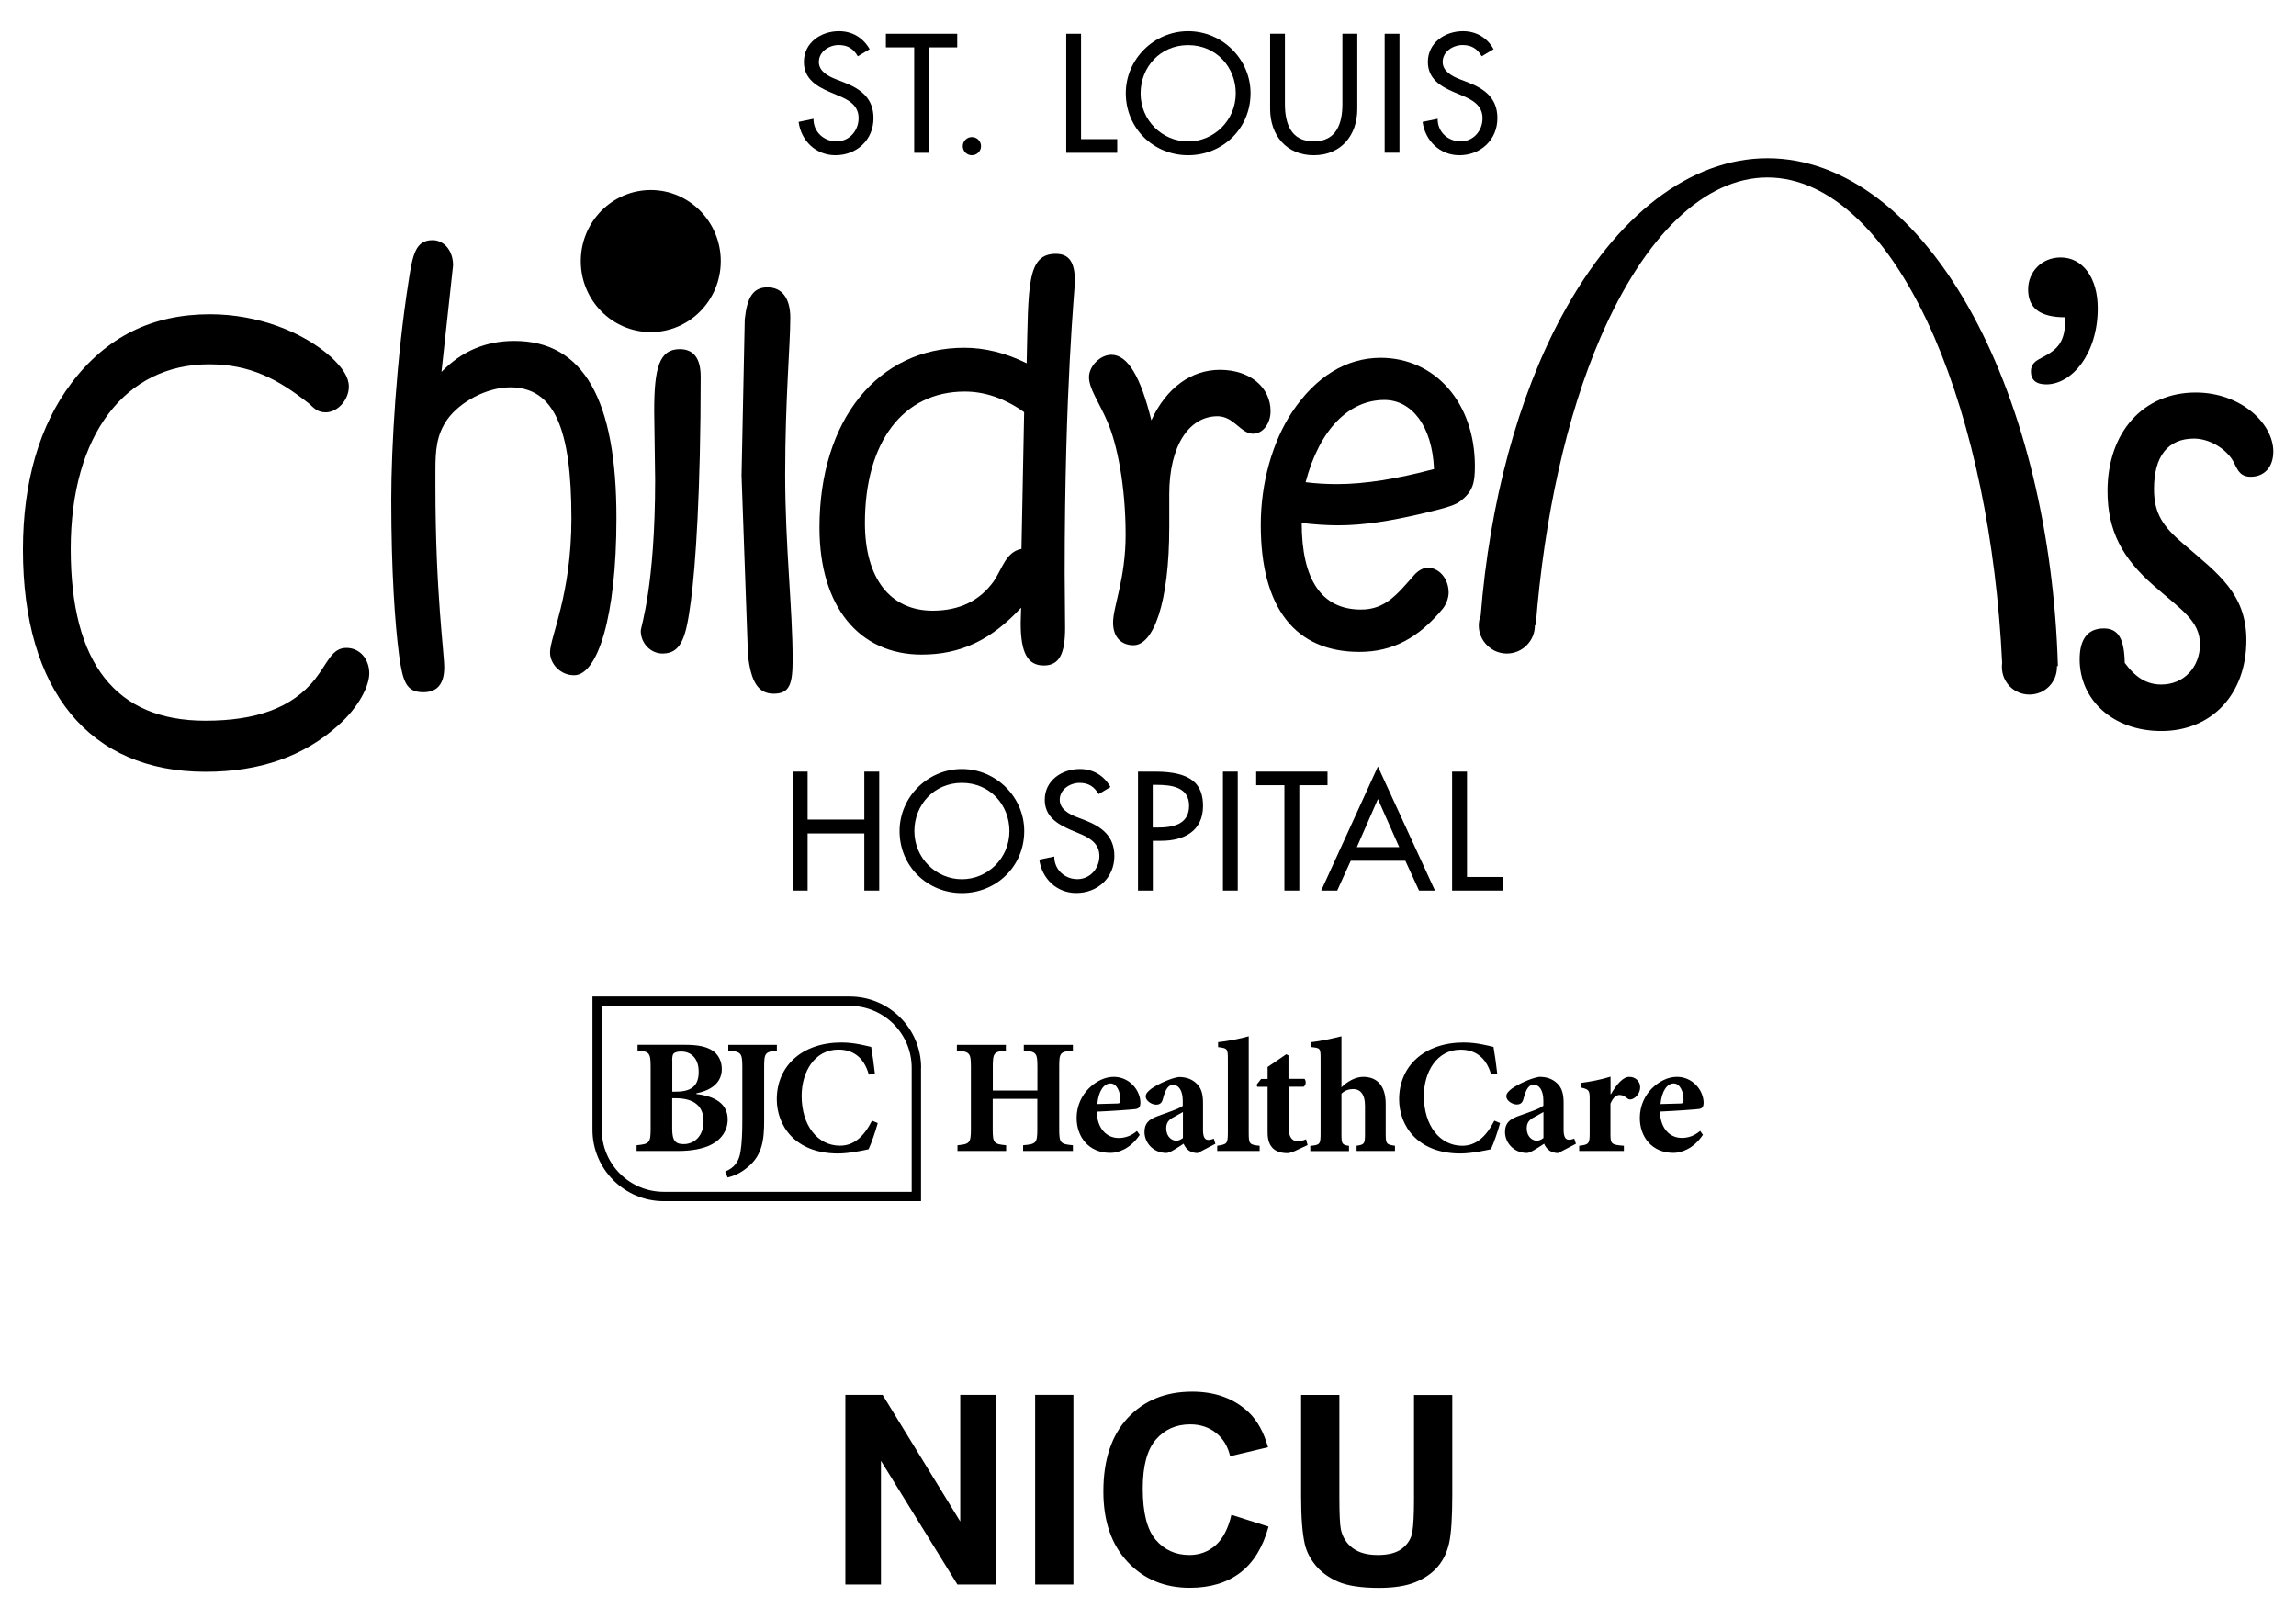 <?xml version="1.0" encoding="utf-8"?>
<!-- Generator: Adobe Illustrator 24.1.1, SVG Export Plug-In . SVG Version: 6.00 Build 0)  -->
<svg version="1.1" id="Layer_1" xmlns="http://www.w3.org/2000/svg" xmlns:xlink="http://www.w3.org/1999/xlink" x="0px" y="0px"
	 viewBox="0 0 265.19 187.01" style="enable-background:new 0 0 265.19 187.01;" xml:space="preserve">
<style type="text/css">
	.st0{fill:none;}
</style>
<g>
	<path class="st0" d="M137.34,93.07c0-2.16-2.04-2.41-3.74-2.41h-0.45v4.92h0.55C135.45,95.58,137.34,95.25,137.34,93.07z"/>
	<path class="st0" d="M129.4,127.09c0.02-0.96-0.41-1.94-1.13-1.94h-0.02c-0.74,0-1.38,0.89-1.51,2.38
		c0.79-0.02,1.49-0.04,2.26-0.06C129.28,127.47,129.4,127.41,129.4,127.09z"/>
	<path class="st0" d="M134.69,130.33c0,1.04,0.7,1.43,1.13,1.43c0.28,0,0.49-0.08,0.79-0.3v-3.02c-0.34,0.19-0.64,0.38-1.04,0.58
		C135,129.33,134.69,129.67,134.69,130.33z"/>
	<polygon class="st0" points="156.72,97.85 161.62,97.85 159.15,92.3 	"/>
	<path class="st0" d="M137.23,16.33c2.98,0,5.5-2.42,5.5-5.56c0-3.03-2.26-5.57-5.5-5.57c-3.22,0-5.49,2.53-5.49,5.57
		C131.75,13.91,134.26,16.33,137.23,16.33z"/>
	<path class="st0" d="M111.1,90.43c-3.22,0-5.49,2.53-5.49,5.57c0,3.13,2.52,5.56,5.49,5.56c2.97,0,5.49-2.43,5.49-5.56
		C116.59,92.97,114.33,90.43,111.1,90.43z"/>
	<path class="st0" d="M78.02,126.86h-0.38v3.53c0,1.4,0.38,1.79,1.38,1.77c1.06-0.02,2.24-0.79,2.24-2.64
		C81.26,127.75,80.15,126.86,78.02,126.86z"/>
	<path class="st0" d="M80.7,123.82c0-1.72-1.02-2.36-2.04-2.36c-0.43,0-0.73,0.11-0.85,0.23c-0.13,0.13-0.17,0.41-0.17,0.83v3.58
		h0.43C79.89,126.11,80.7,125.39,80.7,123.82z"/>
	<path class="st0" d="M99.9,60.41c0,6.43,2.95,10.13,7.83,10.13c3.06,0,5.41-1.13,7.04-3.39c1.02-1.48,1.4-3.4,3.21-3.75l0.31-15.79
		c-2.28-1.62-4.56-2.39-6.86-2.39C104.3,45.23,99.9,51.06,99.9,60.41z"/>
	<path class="st0" d="M154.42,55.92c3.23,0,6.89-0.6,11.2-1.74c-0.2-4.99-2.6-7.98-5.73-7.98c-4.06,0-7.48,3.36-9.1,9.5
		C152.07,55.86,153.29,55.92,154.42,55.92z"/>
	<path class="st0" d="M98.14,116.19H69.51v14.32c0,3.95,3.21,7.16,7.16,7.16h28.63v-14.31C105.3,119.4,102.1,116.19,98.14,116.19z
		 M82.3,132.14c-0.96,0.55-2.41,0.81-3.98,0.81h-4.79v-0.66c1.45-0.13,1.62-0.26,1.62-1.87v-7.22c0-1.6-0.17-1.73-1.51-1.85v-0.66
		h5.51c1.45,0,2.39,0.19,3.11,0.64c0.7,0.45,1.11,1.23,1.11,2.15c0,1.81-1.58,2.55-2.94,2.81v0.08c2.19,0.27,3.62,1.15,3.62,2.94
		C84.05,130.57,83.35,131.55,82.3,132.14z M88.27,123.2v6.22c0,2.2-0.19,4-1.92,5.41c-0.76,0.64-1.55,1-2.3,1.17l-0.28-0.68
		c1.02-0.43,1.58-1.09,1.77-2.3c0.17-1.04,0.21-2.26,0.21-3.66v-6.17c0-1.6-0.19-1.71-1.62-1.85v-0.66h5.62v0.66
		C88.42,121.49,88.27,121.6,88.27,123.2z M100.32,132.74c-0.49,0.11-2.22,0.49-3.51,0.49c-5.01,0-7.09-3.26-7.09-6.26
		c0-3.88,2.96-6.56,7.47-6.56c1.53,0,2.92,0.4,3.43,0.51c0.17,1.04,0.3,1.9,0.43,3.07l-0.7,0.13c-0.62-2.23-2.07-2.89-3.52-2.89
		c-2.73,0-4.24,2.56-4.24,5.35c0,3.45,1.87,5.75,4.43,5.75c1.57,0,2.73-1,3.7-2.9l0.66,0.28
		C101.13,130.65,100.64,132.08,100.32,132.74z"/>
	<path class="st0" d="M193.32,125.15h-0.02c-0.73,0-1.38,0.89-1.51,2.38c0.79-0.02,1.49-0.04,2.26-0.06c0.28,0,0.4-0.06,0.4-0.38
		C194.47,126.13,194.03,125.15,193.32,125.15z"/>
	<path class="st0" d="M176.34,130.33c0,1.04,0.7,1.43,1.13,1.43c0.28,0,0.49-0.08,0.79-0.3v-3.02c-0.34,0.19-0.64,0.38-1.04,0.58
		C176.64,129.33,176.34,129.67,176.34,130.33z"/>
	<path d="M204.15,18.28c-8.91,0-17.45,6.54-23.74,18.18c-5.11,9.44-8.35,21.6-9.39,34.65c-0.15,0.35-0.22,0.74-0.22,1.15
		c0,0.86,0.35,1.68,0.96,2.28c0.6,0.61,1.42,0.95,2.28,0.95c0.86,0,1.69-0.34,2.29-0.95c0.61-0.61,0.95-1.42,0.95-2.28v-0.04h0.1
		c0.99-12.51,3.54-24.13,7.48-33.24c5.11-11.83,12.05-18.48,19.28-18.48c7.23,0,14.17,6.65,19.29,18.48
		c4.39,10.18,7.14,23.43,7.82,37.61c-0.03,0.15-0.03,0.31-0.03,0.46c0,0.85,0.33,1.65,0.93,2.26c0.6,0.59,1.4,0.92,2.25,0.92
		c0.85,0,1.66-0.33,2.25-0.92c0.6-0.6,0.93-1.41,0.93-2.26v-0.11h0.11c-0.45-15.24-3.92-29.63-9.78-40.47
		C221.6,24.82,213.06,18.28,204.15,18.28z"/>
	<path d="M40.01,74.84c-1.71,0-2.14,1.73-3.64,3.63c-2.63,3.29-6.76,4.78-12.65,4.78c-10.35,0-15.55-6.62-15.55-19.84
		c0-13.23,6.33-21.33,15.98-21.33c4.77,0,7.98,1.73,11.53,4.53c0.48,0.41,0.91,1.02,1.93,1.02c1.39,0,2.68-1.44,2.68-2.98
		c0-1.08-0.71-2.15-2.04-3.4c-3.27-2.92-8.47-4.95-13.99-4.95c-6.64,0-11.95,2.56-16.04,7.99c-3.64,4.83-5.57,11.37-5.57,19.19
		c0,16.33,7.67,25.67,21.08,25.67c6.27,0,11.36-1.78,15.33-5.36c2.36-2.09,3.59-4.53,3.59-6.02C42.64,76.08,41.52,74.84,40.01,74.84
		z"/>
	<path d="M59.41,39.38c-3.33,0-6.11,1.2-8.42,3.58l1.34-12.31c0-1.73-1.07-2.91-2.36-2.91c-1.99,0-2.31,1.66-2.79,4.82
		c-1.39,8.88-1.99,19.05-1.99,25.11c0,8.23,0.42,14.36,0.91,18.06c0.43,3.1,0.86,4.23,2.8,4.23c1.6,0,2.41-0.96,2.41-2.87
		c0-1.73-1.02-8.69-1.02-20.9v-1.85c0-2.27,0.11-4.11,1.39-5.91c1.45-2.02,4.56-3.69,7.24-3.69c5.1,0,7.08,4.77,7.08,15.14
		c0,8.82-2.47,13.7-2.47,15.48c0,1.32,1.19,2.64,2.78,2.64c2.69,0,4.89-6.69,4.89-18.12C71.22,46.18,67.4,39.38,59.41,39.38z"/>
	<path d="M76.53,75.49c2.25,0,2.74-2.08,3.27-6.08c0.54-3.99,1.13-12.75,1.13-25.92c0-2.08-0.81-3.16-2.41-3.16
		c-2.37,0-2.96,2.14-2.96,7.15l0.11,7.94c0,12.33-1.66,16.97-1.66,17.45C74.01,74.3,75.14,75.49,76.53,75.49z"/>
	<path d="M89.36,80.13c1.87,0,2.19-1.13,2.19-3.98c0-5.83-0.86-12.99-0.86-21.33c0-8.83,0.59-14.96,0.59-18.11
		c0-2.26-0.96-3.52-2.63-3.52c-1.66,0-2.36,1.13-2.63,3.7l-0.37,18.05l0.74,20.73C86.73,78.71,87.54,80.13,89.36,80.13z"/>
	<path d="M94.65,60.95c0,9.11,4.57,14.66,11.8,14.66c4.49,0,8.03-1.67,11.49-5.42l-0.05,1.78c0,3.35,0.75,4.9,2.67,4.9
		c1.81,0,2.46-1.38,2.46-4.35l-0.05-6.27c0-21.75,1.18-32.77,1.18-33.77c0-2.15-0.64-3.16-2.2-3.16c-3.37,0-3.16,3.7-3.37,12.64
		c-2.41-1.2-4.85-1.79-7.19-1.79C101.41,40.16,94.65,48.5,94.65,60.95z M118.29,47.61l-0.31,15.79c-1.81,0.35-2.2,2.27-3.21,3.75
		c-1.62,2.26-3.98,3.39-7.04,3.39c-4.88,0-7.83-3.7-7.83-10.13c0-9.35,4.4-15.18,11.53-15.18
		C113.73,45.23,116.01,45.99,118.29,47.61z"/>
	<path d="M125.78,43.56c0,1.37,1.18,2.92,2.14,5.18c1.08,2.5,2.09,7.27,2.09,13.05c0,5.06-1.45,8.27-1.45,10.12
		c0,1.67,0.92,2.62,2.36,2.62c2.3,0,4.13-4.88,4.13-13.65v-3.81c0-5.6,2.3-8.99,5.58-8.99c1.88,0,2.68,2.02,4.09,2.02
		c1.11,0,2.03-1.12,2.03-2.62c0-2.67-2.3-4.76-5.85-4.76c-3.27,0-6.16,2.02-7.92,5.83c-1.24-5.06-2.74-7.57-4.62-7.57
		C127.06,40.99,125.78,42.3,125.78,43.56z"/>
	<path d="M149.23,47.61c-2.25,3.41-3.61,8.14-3.61,13.02c0,9.62,4.01,14.67,11.39,14.67c3.87,0,6.85-1.63,9.64-5
		c0.39-0.49,0.67-1.25,0.67-1.84c0-1.63-1.11-2.89-2.44-2.89c-0.45,0-1.08,0.33-1.51,0.82c-1.97,2.22-3.33,4.02-6.17,4.02
		c-4.5,0-6.85-3.37-6.85-10c1.47,0.17,2.89,0.27,4.21,0.27c3.04,0,6.12-0.54,9.24-1.25c2.55-0.6,4.15-0.98,4.84-1.52
		c1.51-1.14,1.71-2.17,1.71-4.08c0-7.28-4.58-12.5-10.91-12.5C155.5,41.35,151.98,43.48,149.23,47.61z M159.9,46.2
		c3.14,0,5.53,2.99,5.73,7.98c-4.31,1.14-7.98,1.74-11.2,1.74c-1.14,0-2.36-0.06-3.63-0.22C152.41,49.56,155.83,46.2,159.9,46.2z"/>
	<path d="M238.01,29.74c-2.2,0-3.76,1.67-3.76,3.69c0,2.19,1.4,3.22,4.3,3.22c0,2.86-0.81,3.69-2.8,4.71
		c-0.7,0.36-1.18,0.72-1.18,1.55c0,0.96,0.59,1.49,1.77,1.49c2.99,0,5.95-3.58,5.95-8.77C242.3,32.06,240.53,29.74,238.01,29.74z"/>
	<path d="M253.61,45.34c-6.06,0-10.19,4.59-10.19,11.38c0,4.59,1.71,7.75,5.32,10.91c3.1,2.74,5.36,4.05,5.36,6.79
		c0,2.62-1.84,4.65-4.46,4.65c-1.66,0-2.95-0.77-4.23-2.5c-0.06-2.74-0.71-3.98-2.42-3.98c-1.82,0-2.79,1.19-2.79,3.57
		c0,4.65,3.81,8.28,9.44,8.28c5.85,0,9.82-4.29,9.82-10.49c0-5.36-3.27-7.69-7.29-11.14c-2.31-1.97-3.38-3.46-3.38-6.32
		c0-3.8,1.61-5.83,4.62-5.83c1.66,0,3.43,1.01,4.35,2.33c0.58,0.83,0.69,2.08,2.19,2.08c1.6,0,2.62-1.14,2.62-2.92
		C262.56,48.91,258.81,45.34,253.61,45.34z"/>
	<path d="M75.17,38.36c4.46,0,8.08-3.67,8.08-8.2c0-4.52-3.62-8.21-8.08-8.21c-4.47,0-8.09,3.68-8.09,8.21
		C67.08,34.69,70.7,38.36,75.17,38.36z"/>
	<polygon points="93.28,96.27 99.83,96.27 99.83,102.87 101.55,102.87 101.55,89.13 99.83,89.13 99.83,94.67 93.28,94.67 
		93.28,89.13 91.57,89.13 91.57,102.87 93.28,102.87 	"/>
	<path d="M111.1,88.83c-3.94,0-7.2,3.23-7.2,7.17c0,4.08,3.23,7.16,7.2,7.16c3.97,0,7.2-3.08,7.2-7.16
		C118.3,92.06,115.04,88.83,111.1,88.83z M111.1,101.56c-2.97,0-5.49-2.43-5.49-5.56c0-3.03,2.27-5.57,5.49-5.57
		c3.23,0,5.49,2.53,5.49,5.57C116.59,99.13,114.08,101.56,111.1,101.56z"/>
	<path d="M128.71,98.88c0-2.3-1.46-3.38-3.41-4.14l-0.99-0.38c-0.85-0.34-1.91-0.9-1.91-1.98c0-1.2,1.2-1.95,2.29-1.95
		c1.04,0,1.7,0.44,2.2,1.3l1.37-0.82c-0.75-1.33-2.01-2.08-3.54-2.08c-2.08,0-4.05,1.33-4.05,3.55c0,1.92,1.43,2.8,2.99,3.48
		l0.95,0.4c1.19,0.49,2.37,1.14,2.37,2.61c0,1.43-1.06,2.68-2.54,2.68c-1.47,0-2.68-1.1-2.67-2.61l-1.73,0.36
		c0.3,2.21,2.03,3.85,4.25,3.85C126.78,103.16,128.71,101.38,128.71,98.88z"/>
	<path d="M133.15,97.12h0.98c2.61,0,4.82-1.12,4.82-4.02c0-2.51-1.31-3.97-5.54-3.97h-1.97v13.74h1.71V97.12z M133.15,90.66h0.45
		c1.7,0,3.74,0.25,3.74,2.41c0,2.18-1.89,2.52-3.65,2.52h-0.55V90.66z"/>
	<rect x="141.25" y="89.13" width="1.71" height="13.74"/>
	<polygon points="150.07,102.87 150.07,90.7 153.33,90.7 153.33,89.13 145.09,89.13 145.09,90.7 148.35,90.7 148.35,102.87 	"/>
	<path d="M163.9,102.87h1.84l-6.59-14.33l-6.55,14.33h1.85l1.56-3.44h6.31L163.9,102.87z M156.72,97.85l2.43-5.55l2.46,5.55H156.72z
		"/>
	<polygon points="169.44,89.13 167.72,89.13 167.72,102.87 173.62,102.87 173.62,101.3 169.44,101.3 	"/>
	<path d="M96.62,16.33c-1.47,0-2.68-1.1-2.66-2.61l-1.72,0.36c0.29,2.21,2.02,3.85,4.25,3.85c2.47,0,4.4-1.78,4.4-4.28
		c0-2.3-1.47-3.38-3.42-4.14l-0.98-0.38c-0.86-0.34-1.91-0.9-1.91-1.98c0-1.2,1.2-1.95,2.29-1.95c1.05,0,1.71,0.44,2.21,1.3
		l1.37-0.82c-0.77-1.33-2.01-2.08-3.56-2.08c-2.07,0-4.04,1.33-4.04,3.55c0,1.92,1.43,2.81,3,3.48l0.94,0.4
		c1.21,0.49,2.38,1.14,2.38,2.61C99.17,15.09,98.11,16.33,96.62,16.33z"/>
	<polygon points="105.59,17.65 107.3,17.65 107.3,5.47 110.56,5.47 110.56,3.9 102.32,3.9 102.32,5.47 105.59,5.47 	"/>
	<path d="M112.25,17.93c0.59,0,1.06-0.47,1.06-1.05c0-0.57-0.47-1.05-1.06-1.05c-0.58,0-1.05,0.48-1.05,1.05
		C111.2,17.46,111.67,17.93,112.25,17.93z"/>
	<polygon points="129.04,16.07 124.86,16.07 124.86,3.9 123.15,3.9 123.15,17.65 129.04,17.65 	"/>
	<path d="M137.23,17.93c3.98,0,7.21-3.08,7.21-7.16c0-3.93-3.26-7.17-7.21-7.17c-3.94,0-7.2,3.23-7.2,7.17
		C130.04,14.86,133.27,17.93,137.23,17.93z M137.23,5.21c3.23,0,5.5,2.53,5.5,5.57c0,3.13-2.52,5.56-5.5,5.56
		c-2.97,0-5.49-2.42-5.49-5.56C131.75,7.74,134.01,5.21,137.23,5.21z"/>
	<path d="M151.74,17.93c3.16,0,5.03-2.3,5.03-5.34V3.9h-1.72v8.11c0,2.24-0.67,4.32-3.32,4.32c-2.64,0-3.32-2.08-3.32-4.32V3.9
		h-1.71v8.69C146.71,15.63,148.58,17.93,151.74,17.93z"/>
	<rect x="159.93" y="3.9" width="1.71" height="13.74"/>
	<path d="M168.71,16.33c-1.48,0-2.68-1.1-2.66-2.61l-1.74,0.36c0.3,2.21,2.03,3.85,4.25,3.85c2.46,0,4.39-1.78,4.39-4.28
		c0-2.3-1.45-3.38-3.41-4.14l-0.99-0.38c-0.85-0.34-1.92-0.9-1.92-1.98c0-1.2,1.2-1.95,2.3-1.95c1.04,0,1.71,0.44,2.21,1.3
		l1.37-0.82c-0.74-1.33-2.01-2.08-3.54-2.08c-2.07,0-4.05,1.33-4.05,3.55c0,1.92,1.42,2.81,2.99,3.48l0.95,0.4
		c1.18,0.49,2.37,1.14,2.37,2.61C171.25,15.09,170.19,16.33,168.71,16.33z"/>
	<path d="M80.43,126.37v-0.08c1.36-0.26,2.94-1,2.94-2.81c0-0.92-0.41-1.7-1.11-2.15c-0.72-0.45-1.66-0.64-3.11-0.64h-5.51v0.66
		c1.34,0.11,1.51,0.25,1.51,1.85v7.22c0,1.6-0.17,1.73-1.62,1.87v0.66h4.79c1.57,0,3.02-0.26,3.98-0.81
		c1.05-0.58,1.75-1.57,1.75-2.83C84.05,127.52,82.62,126.63,80.43,126.37z M77.64,122.52c0-0.41,0.04-0.7,0.17-0.83
		c0.11-0.11,0.41-0.23,0.85-0.23c1.02,0,2.04,0.64,2.04,2.36c0,1.57-0.81,2.28-2.62,2.28h-0.43V122.52z M79.02,132.16
		c-1,0.02-1.38-0.38-1.38-1.77v-3.53h0.38c2.13,0,3.24,0.89,3.24,2.66C81.26,131.36,80.07,132.14,79.02,132.16z"/>
	<path d="M89.74,120.69h-5.62v0.66c1.43,0.13,1.62,0.24,1.62,1.85v6.17c0,1.39-0.04,2.62-0.21,3.66c-0.19,1.21-0.75,1.87-1.77,2.3
		l0.28,0.68c0.75-0.17,1.54-0.53,2.3-1.17c1.73-1.41,1.92-3.21,1.92-5.41v-6.22c0-1.6,0.15-1.71,1.47-1.85V120.69z"/>
	<path d="M97.02,132.34c-2.56,0-4.43-2.3-4.43-5.75c0-2.79,1.51-5.35,4.24-5.35c1.45,0,2.9,0.66,3.52,2.89l0.7-0.13
		c-0.13-1.17-0.26-2.04-0.43-3.07c-0.51-0.11-1.9-0.51-3.43-0.51c-4.51,0-7.47,2.68-7.47,6.56c0,3,2.07,6.26,7.09,6.26
		c1.28,0,3.02-0.38,3.51-0.49c0.32-0.66,0.81-2.09,1.06-3.02l-0.66-0.28C99.75,131.35,98.58,132.34,97.02,132.34z"/>
	<path d="M106.39,123.35c0-4.54-3.7-8.24-8.24-8.24H68.43v15.4c0,4.54,3.7,8.24,8.24,8.24h29.71V123.35z M105.3,137.67H76.67
		c-3.95,0-7.16-3.2-7.16-7.16v-14.32h28.63c3.95,0,7.16,3.2,7.16,7.16V137.67z"/>
	<path d="M118.17,132.29v0.66h5.75v-0.66c-1.43-0.13-1.58-0.25-1.58-1.83v-7.26c0-1.6,0.11-1.72,1.58-1.85v-0.66h-5.67v0.66
		c1.41,0.13,1.57,0.25,1.57,1.85v2.77h-5.15v-2.77c0-1.6,0.15-1.72,1.51-1.85v-0.66h-5.66v0.66c1.45,0.13,1.62,0.25,1.62,1.85v7.24
		c0,1.6-0.17,1.72-1.55,1.85v0.66h5.62v-0.66c-1.4-0.13-1.55-0.25-1.55-1.85v-3.51h5.15v3.51
		C119.81,132.05,119.66,132.16,118.17,132.29z"/>
	<path d="M131.64,131.09l-0.32-0.45c-0.66,0.57-1.38,0.81-2.11,0.81c-1.36,0-2.47-1.02-2.54-3.04c1.85-0.08,4.17-0.25,4.5-0.3
		c0.41-0.06,0.53-0.3,0.55-0.68c0-1.55-1.32-3.04-3.07-3.04h-0.02c-1.02,0-2.05,0.51-2.88,1.34c-0.79,0.79-1.4,1.98-1.4,3.41
		c0,2.17,1.38,4.03,3.9,4.03C129.04,133.18,130.51,132.78,131.64,131.09z M128.25,125.15h0.02c0.72,0,1.15,0.98,1.13,1.94
		c0,0.32-0.11,0.38-0.4,0.38c-0.77,0.02-1.47,0.04-2.26,0.06C126.87,126.03,127.51,125.15,128.25,125.15z"/>
	<path d="M133.62,128.96c-0.98,0.38-1.43,0.83-1.43,1.81c0,1.17,0.96,2.41,2.54,2.41c0.38,0,1.26-0.6,1.98-1.07
		c0.08,0.21,0.21,0.45,0.47,0.68c0.24,0.23,0.64,0.4,1.15,0.4l2.05-1.07l-0.19-0.6c-0.21,0.1-0.41,0.15-0.64,0.15
		c-0.32,0-0.6-0.23-0.6-1.11v-3.11c0-1.06-0.17-1.89-0.98-2.49c-0.51-0.38-1.07-0.55-1.85-0.55c-1.08,0.19-2.41,0.85-3.13,1.34
		c-0.41,0.32-0.66,0.57-0.66,0.91c0,0.49,0.68,0.94,1.19,0.94c0.38,0,0.66-0.13,0.79-0.64c0.15-0.59,0.32-1.04,0.53-1.3
		c0.17-0.23,0.38-0.34,0.64-0.34c0.68,0,1.13,0.66,1.13,1.85v0.57C136.18,128.09,134.73,128.54,133.62,128.96z M136.62,131.46
		c-0.3,0.23-0.51,0.3-0.79,0.3c-0.43,0-1.13-0.4-1.13-1.43c0-0.66,0.3-1,0.89-1.3c0.4-0.21,0.7-0.4,1.04-0.58V131.46z"/>
	<path d="M140.59,132.35v0.6h4.9v-0.6c-1.17-0.11-1.26-0.21-1.26-1.47V119.7c-1.07,0.3-2.47,0.57-3.54,0.68v0.57
		c1.04,0.13,1.13,0.17,1.13,1.32v8.61C141.81,132.11,141.72,132.18,140.59,132.35z"/>
	<path d="M150.85,131.6c-0.34,0.15-0.64,0.23-0.96,0.23c-0.38,0-1.06-0.17-1.06-1.64v-4.66h1.73c0.3-0.15,0.32-0.7,0.11-0.91h-1.85
		v-2.71l-0.26-0.13l-2.15,1.47v1.38h-0.75l-0.53,0.68l0.09,0.23h1.19v5.28c0,1.7,0.87,2.38,2.32,2.38c0.13,0,0.43-0.08,0.75-0.21
		l1.55-0.72L150.85,131.6z"/>
	<path d="M156.69,132.35v0.6h4.43v-0.6c-0.96-0.15-1.07-0.17-1.07-1.38v-3.45c0-2.07-0.96-3.13-2.6-3.13
		c-0.94,0-1.87,0.57-2.51,1.21v-5.9c-1.13,0.28-2.47,0.57-3.47,0.68v0.57c0.98,0.11,1.06,0.11,1.06,1.26v8.77
		c0,1.21-0.11,1.28-1.19,1.38v0.6h4.47v-0.6c-0.79-0.11-0.87-0.24-0.87-1.3v-4.73c0.41-0.4,0.91-0.53,1.36-0.53
		c0.73,0,1.36,0.49,1.36,1.94v3.32C157.65,132.09,157.59,132.22,156.69,132.35z"/>
	<path d="M168.89,132.35c-2.56,0-4.43-2.3-4.43-5.75c0-2.79,1.51-5.35,4.24-5.35c1.45,0,2.9,0.66,3.53,2.88l0.7-0.13
		c-0.13-1.17-0.26-2.04-0.43-3.07c-0.51-0.11-1.9-0.51-3.43-0.51c-4.51,0-7.47,2.68-7.47,6.56c0,3,2.07,6.26,7.09,6.26
		c1.28,0,3.02-0.38,3.51-0.49c0.32-0.66,0.81-2.09,1.06-3.02l-0.66-0.28C171.62,131.35,170.45,132.35,168.89,132.35z"/>
	<path d="M181.2,131.65c-0.32,0-0.6-0.23-0.6-1.11v-3.11c0-1.06-0.17-1.89-0.98-2.49c-0.51-0.38-1.07-0.55-1.85-0.55
		c-1.08,0.19-2.41,0.85-3.13,1.34c-0.41,0.32-0.66,0.57-0.66,0.91c0,0.49,0.68,0.94,1.19,0.94c0.38,0,0.66-0.13,0.79-0.64
		c0.15-0.59,0.32-1.04,0.53-1.3c0.17-0.23,0.38-0.34,0.64-0.34c0.68,0,1.13,0.66,1.13,1.85v0.57c-0.43,0.38-1.89,0.83-3,1.24
		c-0.98,0.38-1.43,0.83-1.43,1.81c0,1.17,0.96,2.41,2.54,2.41c0.38,0,1.26-0.6,1.98-1.07c0.08,0.21,0.21,0.45,0.47,0.68
		c0.24,0.23,0.64,0.4,1.15,0.4l2.05-1.07l-0.19-0.6C181.64,131.6,181.43,131.65,181.2,131.65z M178.26,131.46
		c-0.3,0.23-0.51,0.3-0.79,0.3c-0.43,0-1.13-0.4-1.13-1.43c0-0.66,0.3-1,0.89-1.3c0.4-0.21,0.7-0.4,1.04-0.58V131.46z"/>
	<path d="M188.19,124.39c-0.72,0-1.43,0.81-2.13,2h-0.04v-2.02c-1.17,0.36-2.3,0.57-3.43,0.72v0.53c0.89,0.21,1.02,0.3,1.02,1.24
		v4.13c0,1.15-0.17,1.24-1.21,1.36v0.6h5.16v-0.6c-1.45-0.11-1.55-0.21-1.55-1.36v-3.51c0.32-0.75,0.7-1,1.06-1
		c0.3,0,0.55,0.13,0.87,0.38c0.13,0.13,0.32,0.19,0.58,0.1c0.49-0.19,0.92-0.72,0.92-1.38
		C189.45,124.94,188.92,124.39,188.19,124.39z"/>
	<path d="M196.77,127.43c0-1.55-1.32-3.04-3.07-3.04h-0.02c-1.02,0-2.05,0.51-2.89,1.34c-0.79,0.79-1.39,1.98-1.39,3.41
		c0,2.17,1.38,4.03,3.9,4.03c0.79,0,2.26-0.4,3.39-2.09l-0.32-0.45c-0.66,0.57-1.38,0.81-2.11,0.81c-1.36,0-2.47-1.02-2.54-3.04
		c1.85-0.08,4.17-0.25,4.51-0.3C196.63,128.05,196.75,127.81,196.77,127.43z M194.05,127.47c-0.77,0.02-1.47,0.04-2.26,0.06
		c0.13-1.49,0.77-2.38,1.51-2.38h0.02c0.72,0,1.15,0.98,1.13,1.94C194.45,127.41,194.33,127.47,194.05,127.47z"/>
	<polygon points="110.91,175.75 101.94,161.12 97.64,161.12 97.64,183.03 101.75,183.03 101.75,168.74 110.58,183.03 115.02,183.03 
		115.02,161.12 110.91,161.12 	"/>
	<rect x="119.56" y="161.12" width="4.42" height="21.91"/>
	<path d="M140.4,178.5c-0.85,0.75-1.86,1.12-3.03,1.12c-1.59,0-2.89-0.59-3.89-1.76c-1-1.18-1.49-3.15-1.49-5.92
		c0-2.61,0.51-4.5,1.52-5.66c1.01-1.16,2.33-1.75,3.95-1.75c1.17,0,2.17,0.33,3,0.99c0.82,0.66,1.36,1.55,1.62,2.69l4.38-1.04
		c-0.5-1.75-1.25-3.1-2.24-4.04c-1.67-1.58-3.85-2.38-6.53-2.38c-3.07,0-5.54,1.01-7.43,3.03c-1.88,2.02-2.82,4.85-2.82,8.5
		c0,3.45,0.94,6.16,2.81,8.15c1.87,1.99,4.26,2.98,7.17,2.98c2.35,0,4.29-0.58,5.82-1.74c1.53-1.16,2.62-2.94,3.28-5.33l-4.29-1.36
		C141.85,176.58,141.24,177.76,140.4,178.5z"/>
	<path d="M163.32,173.24c0,1.73-0.07,2.97-0.19,3.72c-0.13,0.75-0.51,1.38-1.15,1.89s-1.58,0.77-2.84,0.77
		c-1.24,0-2.21-0.27-2.92-0.81c-0.71-0.54-1.16-1.26-1.35-2.16c-0.11-0.56-0.17-1.78-0.17-3.66v-11.86h-4.42v11.69
		c0,2.45,0.14,4.3,0.43,5.56c0.2,0.85,0.61,1.66,1.24,2.43c0.63,0.77,1.48,1.4,2.56,1.88c1.08,0.48,2.67,0.73,4.76,0.73
		c1.73,0,3.14-0.22,4.21-0.66c1.08-0.44,1.94-1.04,2.58-1.79c0.64-0.75,1.08-1.66,1.32-2.75c0.24-1.09,0.36-2.94,0.36-5.57v-11.51
		h-4.42V173.24z"/>
</g>
</svg>
